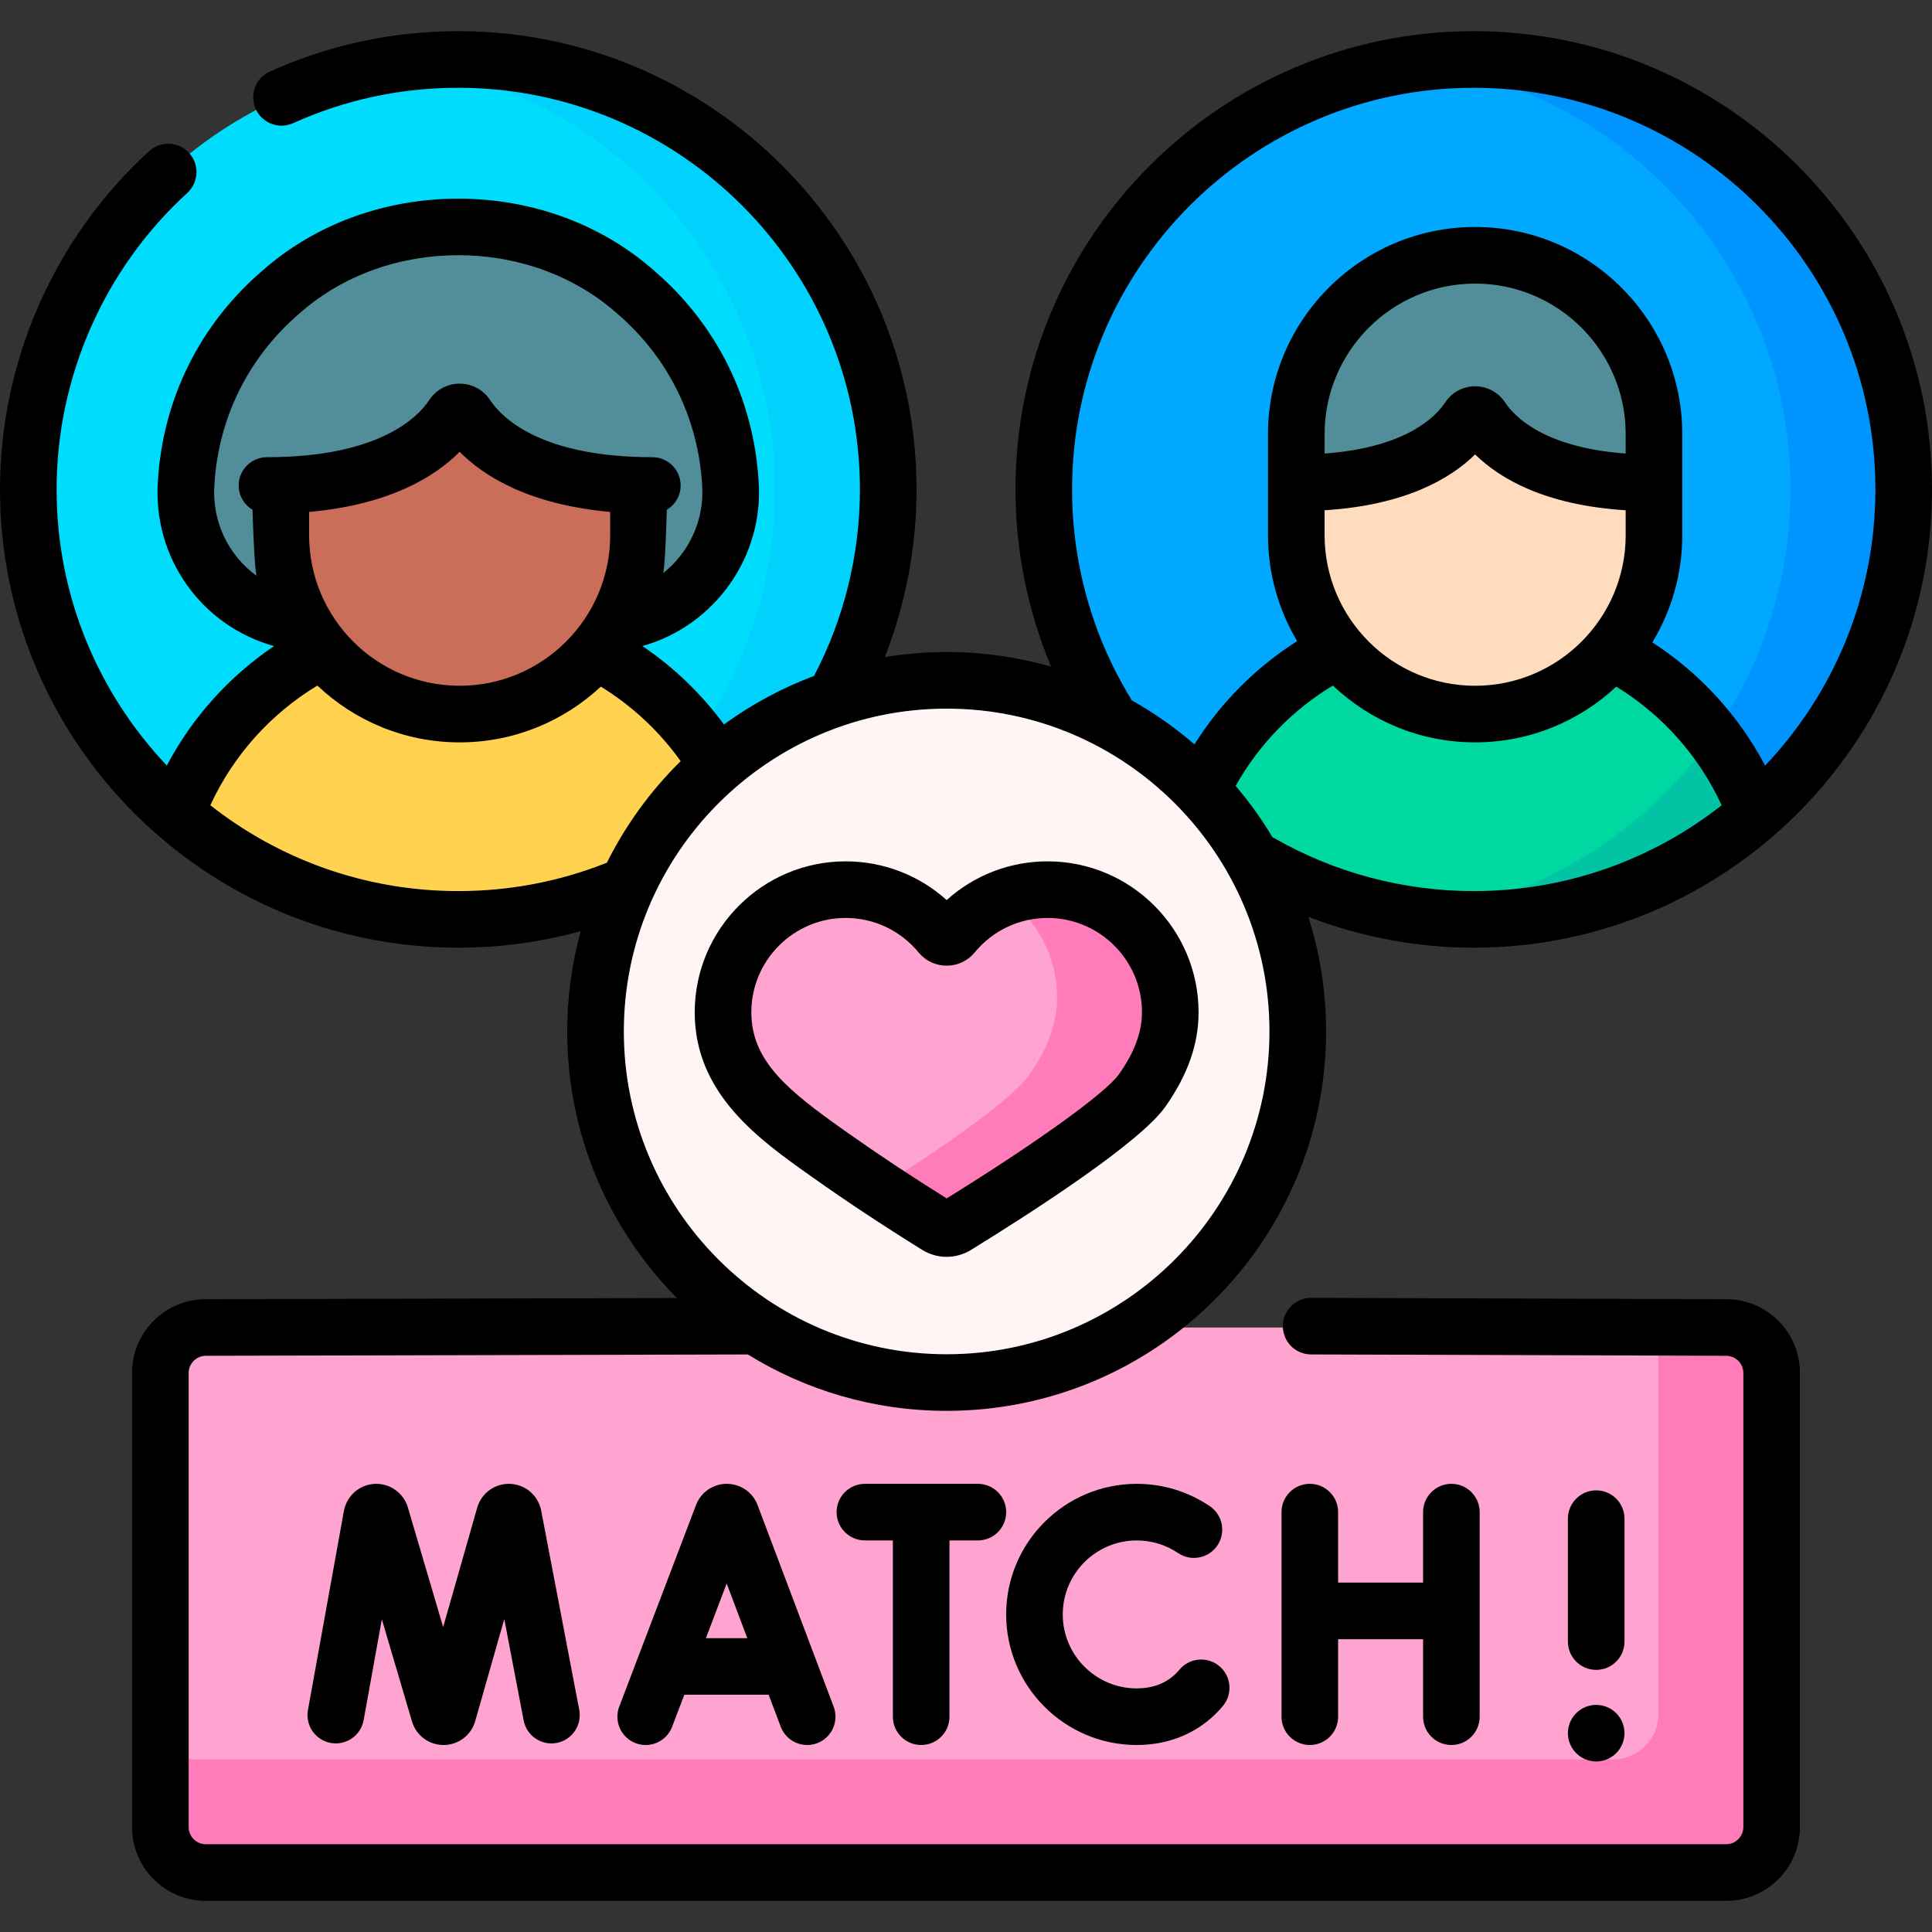 <?xml version="1.0" encoding="UTF-8"?> <svg xmlns="http://www.w3.org/2000/svg" id="Capa_1" viewBox="0 0 512 512"><rect x="0" y="0" width="512" height="512" fill="#333333" stroke="none"/><g><g><g><path d="m457.5 496.239h-403c-6.6 0-12-5.4-12-12v-120.439c0-6.6 5.4-12 12-12h403c6.6 0 12 5.4 12 12v120.439c0 6.6-5.4 12-12 12z" fill="#ffa4d1"></path></g><g><path d="m457.5 351.8h-18v102.439c0 6.6-5.4 12-12 12h-385v18c0 6.6 5.4 12 12 12h403c6.6 0 12-5.4 12-12v-120.439c0-6.6-5.4-12-12-12z" fill="#ff7bba"></path></g><g><circle cx="390.556" cy="129.705" fill="#00a8ff" r="113.944"></circle></g><g><path d="m390.556 15.761c-5.085 0-10.091.338-15 .983 55.839 7.344 98.944 55.116 98.944 112.96s-43.104 105.616-98.944 112.96c4.909.646 9.915.983 15 .983 62.929 0 113.944-51.014 113.944-113.943s-51.015-113.943-113.944-113.943z" fill="#0094ff"></path></g><g><path d="m390.556 243.649c28.625 0 54.763-10.579 74.777-28.01-11.347-30.276-40.54-51.832-74.777-51.832-34.238 0-63.431 21.556-74.777 51.832 20.014 17.43 46.152 28.01 74.777 28.01z" fill="#00d8a2"></path></g><g><path d="m453.898 195.064c-17.892 25.503-45.971 43.34-78.328 47.6.099.013.198.025.297.038 1.035.133 2.073.253 3.116.358.137.014.273.029.409.043 1.165.114 2.335.21 3.51.289.116.008.232.013.348.02 1.012.064 2.029.113 3.049.151.278.01.557.021.836.029 1.137.034 2.276.057 3.421.057h.005c28.623-.001 54.759-10.581 74.772-28.01-2.792-7.452-6.671-14.372-11.435-20.575z" fill="#00c4a4"></path></g><g><circle cx="121.444" cy="129.705" fill="#00dcfc" r="113.944"></circle></g><g><path d="m121.443 15.761c-5.085 0-10.091.338-15 .983 55.839 7.344 98.944 55.116 98.944 112.96s-43.104 105.616-98.944 112.96c4.909.646 9.915.983 15 .983 62.929 0 113.944-51.014 113.944-113.943s-51.014-113.943-113.944-113.943z" fill="#00d1fd"></path></g><g><path d="m158.862 165.264c20.196 0 36.146-17.143 34.692-37.286-1.207-20.339-10.751-38.296-25.187-50.637l.002-.003c-25.949-22.921-67.902-22.92-93.851 0l.002.003c-14.436 12.341-23.98 30.298-25.187 50.637-1.454 20.143 14.496 37.286 34.692 37.286z" fill="#518e9a"></path></g><g><path d="m121.444 243.649c28.625 0 54.763-10.579 74.777-28.01-11.347-30.276-40.54-51.832-74.777-51.832-34.238 0-63.431 21.556-74.777 51.832 20.014 17.43 46.152 28.01 74.777 28.01z" fill="#ffd250"></path></g><g><path d="m74.42 131.172v10.669c0 26.175 21.219 47.394 47.394 47.394 26.175 0 47.394-21.219 47.394-47.394v-11.283l-47.394-17.136z" fill="#ca6e59"></path></g><g><path d="m343.533 131.172v10.669c0 26.175 21.219 47.394 47.394 47.394 26.175 0 47.394-21.219 47.394-47.394v-11.283l-47.394-17.136z" fill="#ffdcbd"></path></g><g><path d="m390.927 67.654c-26.175 0-47.394 21.219-47.394 47.394v15.51l14.957-4.289c11.845-3.397 22.879-9.157 32.437-16.934 7.912 7.462 17.521 12.888 27.997 15.811l19.397 5.412v-15.51c0-26.175-21.22-47.394-47.394-47.394z" fill="#518e9a"></path></g><g><circle cx="250.87" cy="273.342" fill="#fff5f5" r="93.05"></circle></g><g><path d="m277.626 235.765c-10.116 0-19.149 4.624-25.11 11.871-.854 1.038-2.438 1.038-3.292 0-5.961-7.247-14.994-11.871-25.11-11.871-17.953 0-32.507 14.554-32.507 32.507 0 17.959 14.952 28.32 28.117 37.646 9.322 6.604 18.888 12.885 28.593 18.917 1.557.968 3.524.969 5.085.008 9.54-5.876 42.906-26.799 49.304-35.888 4.195-5.959 7.427-12.825 7.427-20.682 0-17.954-14.554-32.508-32.507-32.508z" fill="#ffa4d1"></path></g><g><g><path d="m277.626 235.765c-3.939 0-7.711.709-11.204 1.994 8.294 5.89 13.711 15.566 13.711 26.514 0 7.856-3.232 14.723-7.427 20.682-4.961 7.048-26.135 21.209-39.844 29.955 5.103 3.385 10.257 6.695 15.455 9.926 1.557.967 3.524.969 5.085.008 9.54-5.876 42.906-26.799 49.304-35.889 4.195-5.959 7.427-12.825 7.427-20.682 0-17.954-14.553-32.508-32.507-32.508z" fill="#ff7bba"></path></g></g></g><g><path d="m200.679 398.636c-1.353-3.285-4.52-5.405-8.071-5.405-.003 0-.007 0-.011 0-3.556.004-6.723 2.133-8.069 5.424-.023.056-.045.113-.067.17l-20.357 53.45c-1.474 3.871.468 8.204 4.339 9.678.879.335 1.781.493 2.668.493 3.022 0 5.871-1.84 7.01-4.833l3.23-8.481h22.354l3.193 8.46c1.462 3.875 5.789 5.831 9.665 4.369 3.875-1.462 5.832-5.79 4.369-9.665l-20.172-53.452c-.026-.07-.053-.139-.081-.208zm-13.614 35.496 5.515-14.481 5.465 14.481z"></path><path d="m135.336 393.245c-3.958-.221-7.568 2.253-8.789 6.02-.028.085-.054.171-.078.257l-9.028 31.668-9.365-31.743c-.026-.089-.054-.178-.084-.266-1.262-3.754-4.898-6.193-8.855-5.927-3.952.265-7.234 3.167-7.999 7.141l-9.529 52.794c-.736 4.076 1.973 7.977 6.049 8.713 4.076.732 7.977-1.972 8.713-6.049l4.823-26.723 7.996 27.102c.026.089.054.178.084.267 1.196 3.562 4.516 5.946 8.27 5.946h.046c3.772-.02 7.089-2.443 8.253-6.031.028-.086.054-.172.079-.259l7.718-27.076 5.131 26.851c.778 4.069 4.708 6.74 8.774 5.959 4.069-.777 6.736-4.706 5.959-8.774l-10.11-52.9c-.79-3.882-4.104-6.748-8.058-6.97z"></path><path d="m347.115 393.231c-4.142 0-7.5 3.358-7.5 7.5v54.213c0 4.142 3.358 7.5 7.5 7.5s7.5-3.358 7.5-7.5v-20.537h22.517v20.537c0 4.142 3.358 7.5 7.5 7.5s7.5-3.358 7.5-7.5v-54.213c0-4.142-3.358-7.5-7.5-7.5s-7.5 3.358-7.5 7.5v18.677h-22.517v-18.677c0-4.142-3.358-7.5-7.5-7.5z"></path><path d="m301.247 462.444c7.646 0 14.516-2.518 19.867-7.283 1.049-.935 2.044-1.961 2.958-3.051 2.661-3.174 2.245-7.905-.93-10.565-3.175-2.661-7.905-2.245-10.565.93-.449.535-.934 1.036-1.44 1.487-2.596 2.312-5.923 3.483-9.889 3.483-10.812 0-19.607-8.795-19.607-19.607 0-10.811 8.795-19.606 19.607-19.606 3.93 0 7.719 1.156 10.957 3.344 3.432 2.32 8.094 1.417 10.413-2.016 2.319-3.432 1.417-8.094-2.016-10.413-5.728-3.87-12.42-5.915-19.354-5.915-19.083 0-34.607 15.524-34.607 34.606-.001 19.082 15.524 34.606 34.606 34.606z"></path><path d="m244.12 462.444c4.142 0 7.5-3.358 7.5-7.5v-46.713h7.53c4.142 0 7.5-3.358 7.5-7.5s-3.358-7.5-7.5-7.5h-29.94c-4.142 0-7.5 3.358-7.5 7.5s3.358 7.5 7.5 7.5h7.409v46.713c.001 4.142 3.359 7.5 7.501 7.5z"></path><path d="m430.509 435.033v-32.571c0-4.142-3.358-7.5-7.5-7.5s-7.5 3.358-7.5 7.5v32.571c0 4.142 3.358 7.5 7.5 7.5s7.5-3.358 7.5-7.5z"></path><path d="m417.707 464.61c1.39 1.4 3.33 2.2 5.3 2.2.49 0 .98-.05 1.47-.15.47-.1.95-.24 1.4-.43.45-.18.89-.42 1.29-.69.41-.27.8-.58 1.14-.93 1.4-1.4 2.2-3.33 2.2-5.3 0-1.98-.8-3.91-2.2-5.3-.34-.35-.73-.66-1.14-.94-.4-.27-.84-.5-1.29-.69-.45-.18-.93-.33-1.4-.42-.97-.2-1.97-.2-2.94 0-.47.09-.95.24-1.4.42-.45.19-.89.42-1.29.69-.41.28-.8.59-1.14.94-1.4 1.39-2.2 3.32-2.2 5.3-.001 1.97.799 3.9 2.2 5.3z"></path><path d="m457.524 344.3-110.033-.359c-.009 0-.017 0-.025 0-4.13 0-7.486 3.342-7.5 7.476-.014 4.142 3.333 7.511 7.476 7.524l110.058.359c2.439 0 4.5 2.061 4.5 4.5v120.439c0 2.439-2.061 4.5-4.5 4.5h-403c-2.439 0-4.5-2.061-4.5-4.5v-120.439c0-2.439 2.061-4.5 4.519-4.5l143.662-.354c15.332 9.472 33.383 14.946 52.69 14.946 55.443 0 100.55-45.106 100.55-100.55 0-10.583-1.648-20.787-4.693-30.374 13.908 5.373 28.785 8.18 43.829 8.18 66.964 0 121.444-54.479 121.444-121.443-.001-66.964-54.48-121.444-121.445-121.444s-121.444 54.48-121.444 121.444c0 16.226 3.242 32.175 9.443 46.965-8.798-2.523-18.086-3.877-27.684-3.877-5.58 0-11.052.464-16.387 1.342 5.521-14.082 8.404-29.2 8.404-44.43 0-66.964-54.479-121.444-121.444-121.444-17.395 0-34.192 3.602-49.927 10.707-3.775 1.705-5.454 6.146-3.749 9.922 1.705 3.775 6.147 5.455 9.922 3.749 13.781-6.222 28.502-9.377 43.754-9.377 58.693 0 106.444 47.75 106.444 106.444 0 17.228-4.209 34.284-12.162 49.43-8.572 3.208-16.591 7.555-23.876 12.855-5.963-8.117-13.278-15.156-21.614-20.783 19.142-5.337 32.248-23.705 30.805-43.675-1.291-21.741-11.094-41.523-27.61-55.73-.032-.029-.064-.058-.097-.087-13.922-12.297-32.351-19.07-51.891-19.069-19.541 0-37.969 6.772-51.891 19.069-.032.029-.064.058-.096.087-16.517 14.207-26.319 33.988-27.604 55.634-1.467 20.321 11.552 38.458 30.781 43.778-11.952 8.066-21.712 18.958-28.425 31.659-18.093-19.088-29.208-44.854-29.208-73.169 0-29.807 12.623-58.445 34.633-78.573 3.057-2.795 3.269-7.54.473-10.596-2.796-3.057-7.54-3.269-10.596-.473-25.109 22.962-39.51 55.635-39.51 89.642 0 66.964 54.479 121.443 121.443 121.443 11.07 0 21.938-1.479 32.451-4.391-2.325 8.472-3.574 17.384-3.574 26.584 0 27.513 11.111 52.477 29.077 70.65l-124.897.309c-10.752 0-19.5 8.748-19.5 19.5v120.439c0 10.752 8.748 19.5 19.5 19.5h403c10.752 0 19.5-8.748 19.5-19.5v-120.439c0-10.753-8.748-19.5-19.476-19.5zm-119.732-122.127c-.187-.107-.378-.199-.569-.289-2.879-4.813-6.149-9.365-9.765-13.615 6.151-10.958 15-20.083 25.768-26.584 9.842 9.318 23.111 15.051 37.701 15.051 14.445 0 27.597-5.618 37.408-14.771 12.232 7.504 21.938 18.438 27.924 31.433-18.106 14.245-40.93 22.752-65.702 22.752-18.534-.002-36.78-4.834-52.765-13.977zm13.241-80.331v-6.617c21.405-1.347 33.365-8.39 39.894-14.793 6.529 6.403 18.489 13.446 39.894 14.793v6.617c0 21.998-17.896 39.894-39.894 39.894s-39.894-17.897-39.894-39.894zm79.787-21.649c-21.63-1.572-29.492-9.81-31.973-13.562-1.765-2.668-4.726-4.262-7.92-4.262-3.195 0-6.156 1.593-7.92 4.261-2.481 3.752-10.345 11.99-31.974 13.562v-5.145c0-21.998 17.896-39.894 39.894-39.894s39.894 17.896 39.894 39.894v5.146zm-131.046 65.12c-10.246-16.688-15.662-35.917-15.662-55.608 0-58.693 47.75-106.444 106.444-106.444s106.444 47.751 106.444 106.444c0 28.325-11.123 54.099-29.228 73.189-6.988-13.241-17.252-24.5-29.884-32.657 5.031-8.29 7.931-18.01 7.931-28.396v-11.284-15.51c0-30.269-24.625-54.894-54.894-54.894s-54.894 24.625-54.894 54.894v15.51c0 .104.011.205.016.307-.004.103-.016.204-.016.307v10.669c0 10.247 2.83 19.842 7.738 28.06-11.026 7.003-20.298 16.332-27.216 27.37-5.117-4.424-10.685-8.336-16.622-11.669-.052-.095-.099-.193-.157-.288zm-217.854-43.471v-6.175c21.376-1.938 33.348-9.326 39.894-15.936 6.546 6.61 18.518 13.999 39.894 15.936v6.175c0 21.998-17.896 39.894-39.894 39.894s-39.894-17.897-39.894-39.894zm-25.1-13.421c1.052-17.719 9.069-33.835 22.574-45.381.089-.076.176-.154.261-.233 23.094-20.238 60.482-20.239 83.578 0 .084.079.171.157.261.233 13.505 11.545 21.522 27.662 22.581 45.477.666 9.222-3.43 17.889-10.301 23.358.604-3.255.935-16.779.935-16.779 2.194-1.309 3.669-3.699 3.669-6.439 0-4.142-3.358-7.5-7.5-7.5-29.776 0-40-10.599-43.014-15.156-1.793-2.711-4.802-4.33-8.048-4.331 0 0 0 0-.001 0-3.246 0-6.255 1.618-8.05 4.331-3.014 4.557-13.238 15.156-43.013 15.156-4.142 0-7.5 3.358-7.5 7.5 0 2.74 1.475 5.131 3.669 6.439 0 0 .37 14.014 1.063 17.49-7.419-5.377-11.872-14.357-11.164-24.165zm103.559 100.384c-12.392 4.873-25.492 7.344-38.936 7.344-24.773 0-47.596-8.507-65.702-22.752 6.055-13.135 15.932-24.203 28.37-31.713 9.842 9.319 23.112 15.053 37.703 15.053 14.448 0 27.602-5.62 37.415-14.777 8.296 5.095 15.5 11.819 21.154 19.753-7.924 7.799-14.562 16.897-19.569 26.947-.146.046-.291.088-.435.145zm90.492-41.013c47.172 0 85.55 38.377 85.55 85.55s-38.377 85.55-85.55 85.55-85.55-38.378-85.55-85.55 38.377-85.55 85.55-85.55z"></path><path d="m214.894 311.687.496.352c8.991 6.369 18.467 12.639 28.97 19.167 2.004 1.246 4.254 1.869 6.505 1.869 2.236 0 4.474-.615 6.471-1.845 16.342-10.065 44.763-28.38 51.504-37.957 5.917-8.406 8.794-16.583 8.794-24.999 0-22.06-17.947-40.007-40.007-40.007-9.984 0-19.458 3.684-26.756 10.266-7.299-6.583-16.771-10.266-26.756-10.266-22.06 0-40.007 17.947-40.007 40.007-.001 21.611 17.069 33.7 30.786 43.413zm9.22-68.422c7.501 0 14.542 3.33 19.318 9.136 1.837 2.233 4.548 3.514 7.438 3.514s5.601-1.28 7.438-3.514c4.776-5.806 11.817-9.136 19.318-9.136 13.789 0 25.007 11.218 25.007 25.007 0 5.219-1.982 10.572-6.06 16.365-3.505 4.979-21.786 18.151-45.701 32.953-9.686-6.053-18.471-11.883-26.812-17.792l-.498-.352c-14.772-10.462-24.455-18.284-24.455-31.174 0-13.789 11.218-25.007 25.007-25.007z"></path></g></g><g></g><g></g><g></g><g></g><g></g><g></g><g></g><g></g><g></g><g></g><g></g><g></g><g></g><g></g><g></g></svg> 
